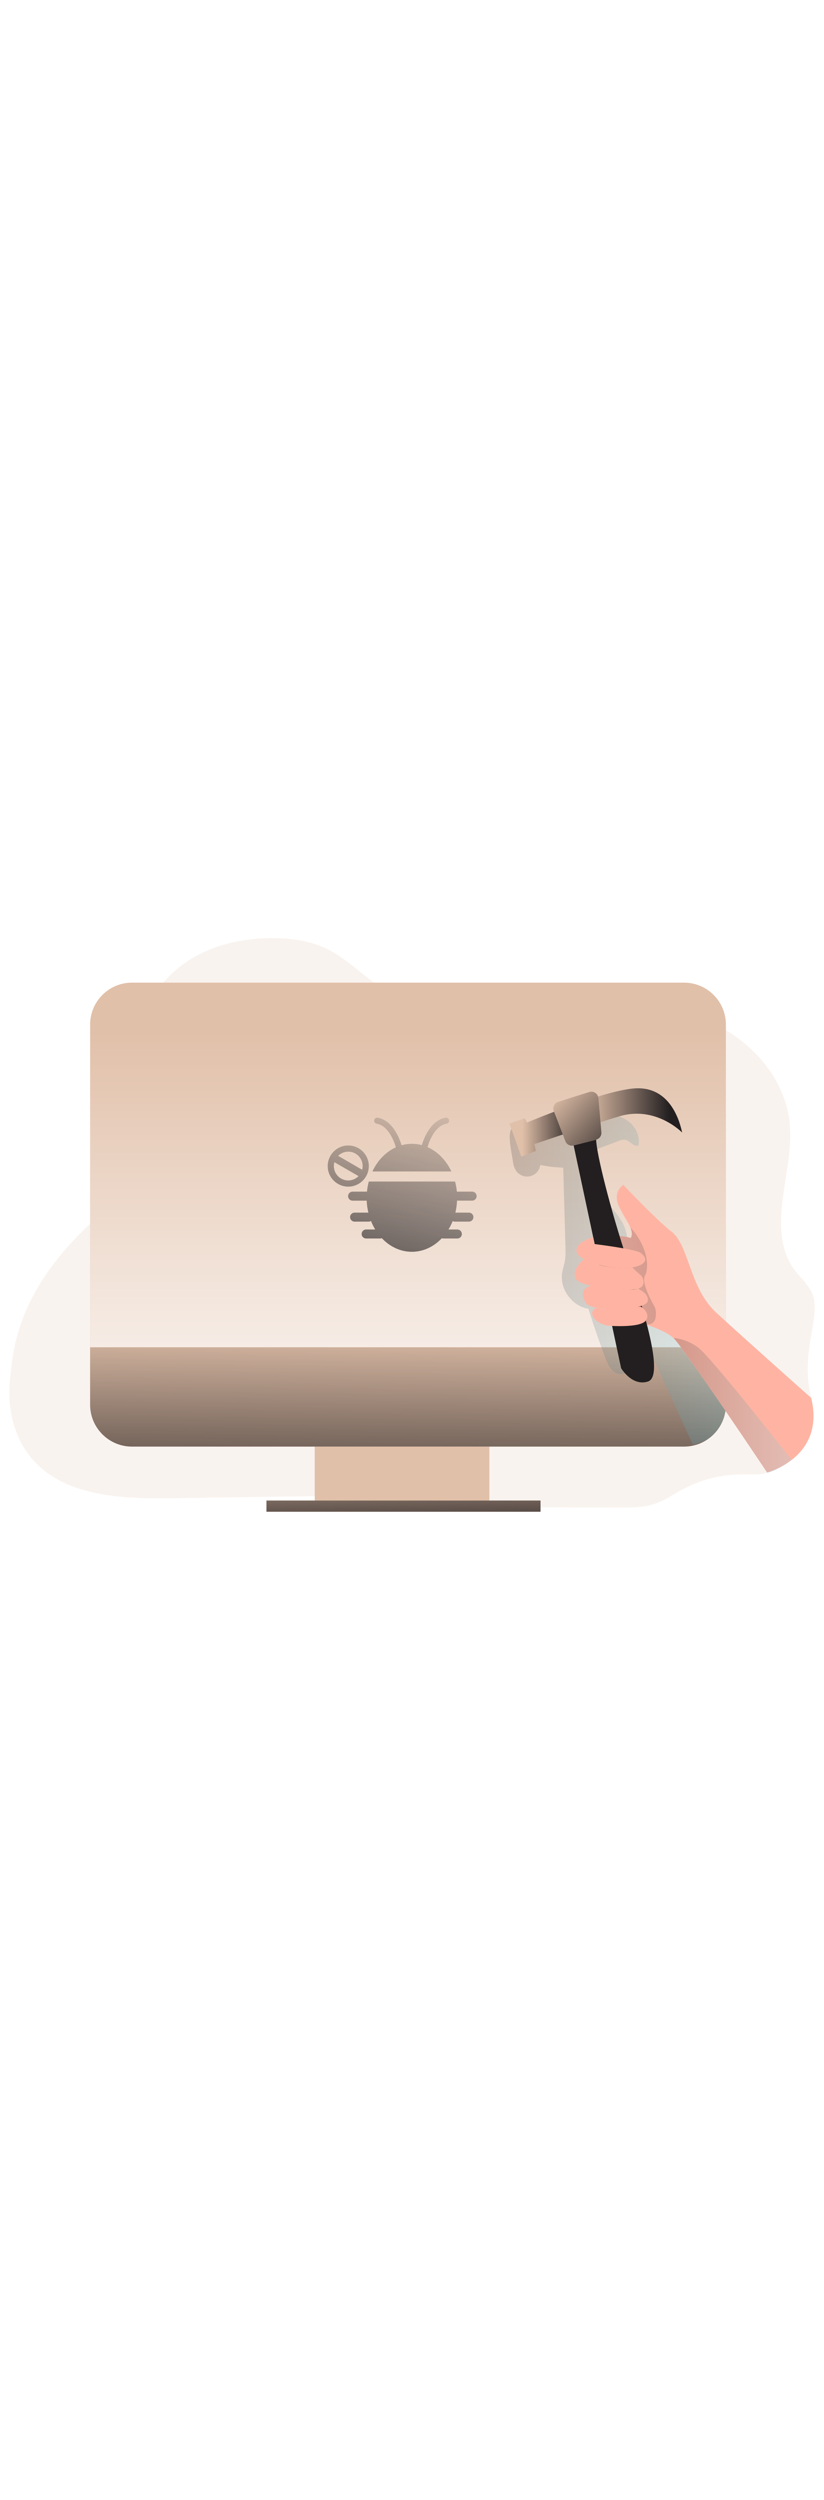<svg xmlns="http://www.w3.org/2000/svg" xmlns:xlink="http://www.w3.org/1999/xlink" id="_0029_bug_fixed" viewBox="0 0 500 500" data-imageid="bug-fixing-46" class="illustrations_image" style="width: 165px;"><defs><style>.cls-1_bug-fixing-46{fill:url(#linear-gradient-13-bug-fixing-46);}.cls-1_bug-fixing-46,.cls-2_bug-fixing-46,.cls-3_bug-fixing-46,.cls-4_bug-fixing-46,.cls-5_bug-fixing-46,.cls-6_bug-fixing-46,.cls-7_bug-fixing-46,.cls-8_bug-fixing-46,.cls-9_bug-fixing-46,.cls-10_bug-fixing-46,.cls-11_bug-fixing-46,.cls-12_bug-fixing-46,.cls-13_bug-fixing-46,.cls-14_bug-fixing-46,.cls-15_bug-fixing-46,.cls-16_bug-fixing-46,.cls-17_bug-fixing-46{stroke-width:0px;}.cls-1_bug-fixing-46,.cls-3_bug-fixing-46,.cls-13_bug-fixing-46,.cls-14_bug-fixing-46{isolation:isolate;}.cls-1_bug-fixing-46,.cls-13_bug-fixing-46,.cls-14_bug-fixing-46{opacity:.19;}.cls-2_bug-fixing-46{fill:url(#linear-gradient);}.cls-3_bug-fixing-46{opacity:.18;}.cls-3_bug-fixing-46,.cls-17_bug-fixing-46{fill:#68e1fd;}.cls-4_bug-fixing-46{fill:url(#linear-gradient-11-bug-fixing-46);}.cls-5_bug-fixing-46{fill:url(#linear-gradient-12-bug-fixing-46);}.cls-6_bug-fixing-46{fill:url(#linear-gradient-10-bug-fixing-46);}.cls-7_bug-fixing-46{fill:url(#linear-gradient-4-bug-fixing-46);}.cls-8_bug-fixing-46{fill:url(#linear-gradient-2-bug-fixing-46);}.cls-9_bug-fixing-46{fill:url(#linear-gradient-3-bug-fixing-46);}.cls-10_bug-fixing-46{fill:url(#linear-gradient-8-bug-fixing-46);}.cls-11_bug-fixing-46{fill:url(#linear-gradient-7-bug-fixing-46);}.cls-12_bug-fixing-46{fill:url(#linear-gradient-6-bug-fixing-46);}.cls-13_bug-fixing-46{fill:url(#linear-gradient-5-bug-fixing-46);}.cls-14_bug-fixing-46{fill:url(#linear-gradient-9-bug-fixing-46);}.cls-15_bug-fixing-46{fill:#231f20;}.cls-16_bug-fixing-46{fill:#ffb4a3;}</style><linearGradient id="linear-gradient-bug-fixing-46" x1="244.32" y1="355.16" x2="243.34" y2="441.17" gradientUnits="userSpaceOnUse"><stop offset="0" stop-color="#231f20" stop-opacity="0"></stop><stop offset="1" stop-color="#231f20"></stop></linearGradient><linearGradient id="linear-gradient-2-bug-fixing-46" x1="-1040.49" y1="4666.22" x2="-1040.49" y2="4364.39" gradientTransform="translate(1288.07 4783.52) scale(1 -1)" gradientUnits="userSpaceOnUse"><stop offset="0" stop-color="#fff" stop-opacity="0"></stop><stop offset="0" stop-color="#fff" stop-opacity="0"></stop><stop offset=".38" stop-color="#fff" stop-opacity=".43"></stop><stop offset=".67" stop-color="#fff" stop-opacity=".74"></stop><stop offset=".88" stop-color="#fff" stop-opacity=".93"></stop><stop offset=".98" stop-color="#fff"></stop></linearGradient><linearGradient id="linear-gradient-3-bug-fixing-46" x1="247.89" y1="295.27" x2="246.59" y2="428.2" xlink:href="#linear-gradient-bug-fixing-46"></linearGradient><linearGradient id="linear-gradient-4-bug-fixing-46" x1="244.02" y1="368.26" x2="245.32" y2="426.9" xlink:href="#linear-gradient-bug-fixing-46"></linearGradient><linearGradient id="linear-gradient-5-bug-fixing-46" x1="-978.81" y1="4515.91" x2="-847.59" y2="4515.91" gradientTransform="translate(1288.07 4783.52) scale(1 -1)" gradientUnits="userSpaceOnUse"><stop offset="0" stop-color="#231f20"></stop><stop offset="1" stop-color="#68e1fd"></stop></linearGradient><linearGradient id="linear-gradient-6-bug-fixing-46" x1="-1027.75" y1="4639.21" x2="-1066.74" y2="4470.5" gradientTransform="translate(1288.07 4783.52) scale(1 -1)" xlink:href="#linear-gradient-bug-fixing-46"></linearGradient><linearGradient id="linear-gradient-7-bug-fixing-46" x1="-1020.83" y1="4637.61" x2="-1059.83" y2="4468.9" gradientTransform="translate(1288.07 4783.52) scale(1 -1)" xlink:href="#linear-gradient-bug-fixing-46"></linearGradient><linearGradient id="linear-gradient-8-bug-fixing-46" x1="-1062.24" y1="4647.18" x2="-1101.23" y2="4478.47" gradientTransform="translate(1288.07 4783.52) scale(1 -1)" xlink:href="#linear-gradient-bug-fixing-46"></linearGradient><linearGradient id="linear-gradient-9-bug-fixing-46" x1="-881.9" y1="4520.15" x2="-991.42" y2="4505.25" xlink:href="#linear-gradient-5-bug-fixing-46"></linearGradient><linearGradient id="linear-gradient-10-bug-fixing-46" x1="-971.05" y1="4603.69" x2="-938.69" y2="4603.69" gradientTransform="translate(1288.07 4783.52) scale(1 -1)" xlink:href="#linear-gradient-bug-fixing-46"></linearGradient><linearGradient id="linear-gradient-11-bug-fixing-46" x1="-932.89" y1="4618.09" x2="-881.83" y2="4618.09" gradientTransform="translate(1288.07 4783.52) scale(1 -1)" xlink:href="#linear-gradient-bug-fixing-46"></linearGradient><linearGradient id="linear-gradient-12-bug-fixing-46" x1="-952.02" y1="4628.07" x2="-909.33" y2="4590.18" gradientTransform="translate(1288.07 4783.52) scale(1 -1)" xlink:href="#linear-gradient-bug-fixing-46"></linearGradient><linearGradient id="linear-gradient-13-bug-fixing-46" x1="-879.42" y1="4439.35" x2="-807.67" y2="4439.35" xlink:href="#linear-gradient-5-bug-fixing-46"></linearGradient></defs><path id="background_bug-fixing-46" class="cls-3_bug-fixing-46 targetColor" d="M408.65,398.29c-12.31,7.58-18.46,7.8-32.92,7.8-32.79,0-65.57-.15-98.36-.46l6.79-2.61c.4-3.76-4.8-5.14-8.59-5.08l-171.53,2.51c-30.59.45-65.55-1-85.14-24.5-10.91-13.06-14.71-31.12-12.79-48.04,1.92-16.92,3.47-53.87,53.31-98.09,16.49-14.64,35.04,4.75,39.19-16.92,6.24-32.44-18.46-64.73-12.8-97.29,3.03-17.45,14.89-32.66,30.01-41.92,15.11-9.26,33.16-12.89,50.87-12.67,10.69.14,21.52,1.69,31.18,6.26,9.43,4.47,17.3,11.59,25.53,18.01,12.05,9.42,25.35,17.62,40.08,21.74,29.5,8.24,60.64-.64,91.07-4.09,26.37-2.97,53.97-1.64,77.99,9.61,24.03,11.26,43.84,33.81,46.59,60.2,3,28.81-13.53,60.2.49,85.55,3.94,7.13,11.64,12.2,13.94,19.99,4.03,13.6-8.17,34.57-1.31,61.31,4.04,15.77-11.28,36.69-26.8,45.29-6.89,3.82-27.32-4.77-56.79,13.38Z" style="fill: rgb(225, 192, 169);"></path><g id="monitor_bug-fixing-46"><rect class="cls-17_bug-fixing-46 targetColor" x="190.97" y="366.38" width="105.98" height="41.34" style="fill: rgb(225, 192, 169);"></rect><rect class="cls-2_bug-fixing-46" x="190.97" y="366.38" width="105.98" height="41.34"></rect><path class="cls-17_bug-fixing-46 targetColor" d="M440.48,113.4v230.41c0,14.02-11.37,25.39-25.39,25.39H80.08c-14.02,0-25.39-11.37-25.39-25.39,0,0,0-.02,0-.02V113.38c0-14.02,11.36-25.39,25.39-25.39h335c14.03,0,25.4,11.38,25.39,25.4h0Z" style="fill: rgb(225, 192, 169);"></path><path class="cls-8_bug-fixing-46" d="M440.48,113.4v230.41c0,14.02-11.37,25.39-25.39,25.39H80.08c-14.02,0-25.39-11.37-25.39-25.39,0,0,0-.02,0-.02V113.38c0-14.02,11.36-25.39,25.39-25.39h335c14.03,0,25.4,11.38,25.39,25.4h0Z"></path><path class="cls-17_bug-fixing-46 targetColor" d="M440.48,308.98v34.8c0,14.02-11.36,25.38-25.37,25.39H80.08c-14.02,0-25.39-11.37-25.39-25.39h0v-34.8h385.78Z" style="fill: rgb(225, 192, 169);"></path><path class="cls-9_bug-fixing-46" d="M440.48,308.98v34.8c0,14.02-11.36,25.38-25.37,25.39H80.08c-14.02,0-25.39-11.37-25.39-25.39h0v-34.8h385.78Z"></path><rect class="cls-17_bug-fixing-46 targetColor" x="161.69" y="401.87" width="166.3" height="6.79" style="fill: rgb(225, 192, 169);"></rect><rect class="cls-7_bug-fixing-46" x="161.69" y="401.87" width="166.3" height="6.79"></rect></g><path id="shadow_bug-fixing-46" class="cls-13_bug-fixing-46" d="M440.48,341.84v1.95c0,8.72-4.47,16.83-11.84,21.47-2.64,1.14-5.36,2.11-8.12,2.9-6.88-14.94-13.77-29.87-20.64-44.8-2.25-4.87-4.57-9.85-7.43-14.38-2.35-3.86-5.31-7.33-8.75-10.27l-.53,10.27c-.16,3.05-.33,6.1-.48,9.15-.09,1.78-.23,3.66-1.26,5.11-1.94,2.71-6.3,2.53-8.94.5-2.64-2.03-4-5.29-5.18-8.4-.82-2.11-1.61-4.24-2.38-6.37-2.83-7.7-5.45-15.47-7.86-23.32-9.96-1.51-17.58-12.04-15.94-21.94.38-2.29,1.19-4.48,1.59-6.75.56-2.97.47-6.05.39-9.09l-1.34-47.75c-4.68-.14-9.34-.7-13.92-1.66-.59,4.43-4.66,7.56-9.09,6.97-2.24-.3-4.25-1.51-5.55-3.35-1.41-1.99-1.84-4.5-2.17-6.92-.46-3.4-3.34-15.91-.56-18.47,2.48-2.29,11.48.46,15.19-.45,4.89-1.19,9.44-3.48,14.16-5.22,7.65-2.81,15.77-4.16,23.92-3.98,5.89.13,11.98,1.14,16.84,4.49,4.86,3.35,8.14,9.46,6.75,15.19-2.81.94-4.96-2.85-7.86-3.46-1.44-.3-2.91.23-4.29.74-5.46,2.06-10.91,4.12-16.37,6.18-1.03.39-2.14.83-2.71,1.78s-.46,2.16-.29,3.27c1.2,7.53,4.13,14.68,8.57,20.89,3.96,5.53,9.06,10.24,12.58,16.07,3.52,5.83,5.23,13.47,1.83,19.36-.27.38-.46.82-.54,1.28-.09.99.77,1.75,1.55,2.38,18.44,14.25,32.04,33.33,43.62,53.77,6.1,10.74,11.65,21.85,17.07,32.86Z"></path><g id="bug_bug-fixing-46"><path class="cls-12_bug-fixing-46" d="M240.21,187.76c-.03-.07-.05-.15-.08-.23-.66-2.29-1.57-4.5-2.73-6.59-1.88-3.33-4.75-6.83-8.91-7.51-.98-.21-1.61-1.19-1.39-2.17.2-.91,1.06-1.53,1.99-1.42,10.24,1.7,14.15,15.23,14.54,16.69,4.04-1.13,8.3-1.16,12.35-.07.48-1.73,4.39-14.94,14.52-16.63,1-.11,1.9.61,2.02,1.61.11.93-.51,1.79-1.42,1.99-4.13.68-7.03,4.16-8.91,7.51-1.16,2.08-2.07,4.29-2.73,6.59l-.04.14c6.17,2.7,11.28,7.98,14.48,14.74h-47.93c3.13-6.67,8.17-11.91,14.25-14.64Z"></path><path class="cls-11_bug-fixing-46" d="M277.34,220.08c-.11,2.46-.45,4.9-1.02,7.29h8.21c1.51,0,2.74,1.21,2.74,2.72,0,.73-.29,1.43-.8,1.94-.52.51-1.21.79-1.94.8h-8.53c-.46,0-.91-.11-1.31-.34-.71,1.77-1.56,3.47-2.55,5.1h5.39c1.51,0,2.73,1.22,2.73,2.73s-1.22,2.73-2.73,2.73h-8.53c-.31,0-.62-.05-.91-.15-4.84,5.11-11.21,8.21-18.18,8.21s-13.38-3.12-18.22-8.25c-.32.13-.66.19-1,.19h-8.53c-1.51,0-2.73-1.21-2.73-2.72h0c0-1.52,1.21-2.74,2.72-2.74h5.53c-1-1.65-1.86-3.37-2.57-5.16-.43.27-.92.41-1.42.4h-8.53c-1.51,0-2.73-1.22-2.73-2.73s1.22-2.73,2.73-2.73h8.36c-.57-2.38-.91-4.81-1.01-7.25h-8.43c-1.51.07-2.79-1.1-2.86-2.61-.07-1.51,1.1-2.79,2.61-2.86.08,0,.17,0,.26,0h8.59c.2-2.07.56-4.11,1.09-6.12h52.37c.54,2.03.9,4.09,1.1,6.18.2-.04.39-.06.59-.07h8.53c1.51-.07,2.79,1.1,2.86,2.61.07,1.51-1.1,2.79-2.61,2.86-.08,0-.17,0-.26,0h-8.55c-.15,0-.31-.01-.46-.04Z"></path><path class="cls-10_bug-fixing-46" d="M211.32,186.68c-6.89,0-12.47,5.58-12.47,12.47s5.58,12.47,12.47,12.47,12.47-5.58,12.47-12.47h0c0-6.89-5.58-12.47-12.47-12.47ZM211.32,190.41c4.82,0,8.73,3.9,8.74,8.72h0c0,.77-.1,1.53-.29,2.27l-14.59-8.44c1.63-1.63,3.84-2.55,6.15-2.55ZM211.32,207.88c-4.83,0-8.74-3.92-8.74-8.75,0-.79.11-1.58.32-2.34l14.66,8.46c-1.65,1.68-3.9,2.62-6.25,2.62Z"></path></g><g id="hand_bug-fixing-46"><path class="cls-16_bug-fixing-46" d="M480.4,377.23l-.07.05c-1.69,1.32-3.48,2.51-5.34,3.56h0c-2.99,1.73-6.18,3.09-9.5,4.07,0,0-50.7-75.83-56.84-81.5h0c-4.72-4.34-13.19-6.93-17.57-8.63-.92-.3-1.79-.72-2.59-1.27-1.81-1.64-9.08-27.95-14.1-35.74-5.48-8.5-5.56-12.7-3.56-14.65,1.13-.95,2.55-1.47,4.02-1.48,3.66-.26,7.91,1.1,7.91,1.1.98-1.91.71-3.93-.24-6.21-1.45-3.56-4.51-7.72-6.97-13.06-4.02-8.79,2.67-12.95,2.67-12.95,0,0,18.78,20.06,29.35,28.43,10.57,8.37,10.8,34.04,26.96,48.95,16.16,14.91,57.7,51.79,57.7,51.79,4.75,19.32-3.33,30.95-11.83,37.57Z"></path><path class="cls-14_bug-fixing-46" d="M397.14,284.28c1.48,2.66,2.11,12.8-6.07,10.48-2.57-.72-5.3-.53-7.88-1.19-.85-.18-1.66-.53-2.38-1.03-1.53-1.19-1.78-3.35-2.13-5.26-1.43-8.22-6.12-15.58-7.72-23.75-.72-3.61-.88-7.49-2.84-10.6-1.19-1.89-3.08-3.94-2.21-5.99.4-.94,1.29-1.57,2.15-2.14.89-.62,1.82-1.18,2.79-1.66.17-.08.34-.16.51-.23.84-.33,1.72-.53,2.55-.86.33-.12.65-.26.96-.4,3.66-.26,7.91,1.1,7.91,1.1.98-1.91.71-3.93-.24-6.21,2.9,2.38,12.42,15.13,9.58,27.35-.49,1.91-4.45,3.43,5.02,20.39Z"></path><path class="cls-17_bug-fixing-46 targetColor" d="M309.14,173.43l9.22-3.22,1.37,2.58s48.21-20.33,66.66-20.78c18.45-.45,25.29,16.16,27.56,26.85,0,0-16.03-16.63-38.4-9.79-22.36,6.84-51.27,16.77-51.27,16.77l.91,4.16-8.87,3.41-7.17-19.98Z" style="fill: rgb(225, 192, 169);"></path><path class="cls-17_bug-fixing-46 targetColor" d="M336.03,165.78l7.03,18.3c.77,2.02,2.94,3.13,5.03,2.59l13.66-3.53c2.01-.52,3.36-2.42,3.17-4.49l-1.83-20.7c-.21-2.34-2.28-4.07-4.62-3.86-.3.03-.6.09-.89.18l-18.86,5.94c-2.24.71-3.48,3.1-2.77,5.33.03.08.05.16.08.24Z" style="fill: rgb(225, 192, 169);"></path><path class="cls-6_bug-fixing-46" d="M341.5,180.02c-10.01,3.34-17.22,5.82-17.22,5.82l.91,4.16-8.87,3.41-7.17-19.99,9.22-3.22,1.37,2.58s6.89-2.91,16.47-6.53l5.3,13.77Z"></path><path class="cls-4_bug-fixing-46" d="M413.94,178.86s-16.03-16.63-38.4-9.79c-3.6,1.1-7.38,2.28-11.17,3.49l-1.29-14.6c-.03-.33-.1-.66-.21-.97,9.15-2.77,17.77-4.84,23.5-4.98,18.45-.45,25.29,16.16,27.56,26.85Z"></path><path class="cls-5_bug-fixing-46" d="M361.75,183.14l-13.66,3.53c-2.09.54-4.26-.57-5.03-2.59l-1.56-4.06-5.3-13.78-.17-.45c-.84-2.19.25-4.65,2.44-5.5.08-.03.16-.06.25-.09l18.86-5.94c2.21-.7,4.57.51,5.3,2.71.11.31.18.64.21.97l1.29,14.6.54,6.1c.19,2.07-1.16,3.98-3.17,4.5Z"></path><path class="cls-15_bug-fixing-46" d="M348.09,186.67l28.8,134.98s6.53,11.11,16.21,8.12c9.67-2.99-.98-39-12.03-72.18-11.05-33.18-19.23-66.51-19.32-74.42l-13.66,3.5Z"></path><path class="cls-16_bug-fixing-46" d="M359.95,242.26s-12.03,3.32-9.88,9.33,22.73,11.02,33.63,8.97c10.9-2.05,8.25-6.78,4.68-8.97-3.57-2.19-27.55-5.17-27.55-5.17l-.88-4.16Z"></path><path class="cls-16_bug-fixing-46" d="M354.37,255.63s-7.91,6.14-5.01,11.76,32.3,7.75,37.74,6.15c5.44-1.6,3.14-7.19,1.57-8.31-1.74-1.46-3.4-3.01-4.98-4.64,0,0-15.17,2.19-29.33-4.95Z"></path><path class="cls-16_bug-fixing-46" d="M355.53,282.16s-5.71-8.11,3.06-10.47c0,0,22.85,3.67,28.5,1.84,0,0,6.63,2.61,5.99,7.33-.81,6.07-34.07,7.05-37.55,1.3Z"></path><path class="cls-16_bug-fixing-46" d="M368.47,295.89s20.19,1.66,23.44-3.15c3.25-4.82-3.25-8.46-3.25-8.46,0,0-19.16,2.55-24.98,1.12-5.83-1.43-7.26,7.6,4.79,10.49Z"></path><path class="cls-1_bug-fixing-46" d="M480.4,377.23l-.07.05c-.42.3-2.67,1.9-5.34,3.56h0c-3.42,2.11-7.55,4.31-9.5,4.07,0,0-50.63-75.84-56.76-81.51h0s7.05.08,14.76,5.59c7.71,5.5,56.91,68.24,56.91,68.24Z"></path></g></svg>